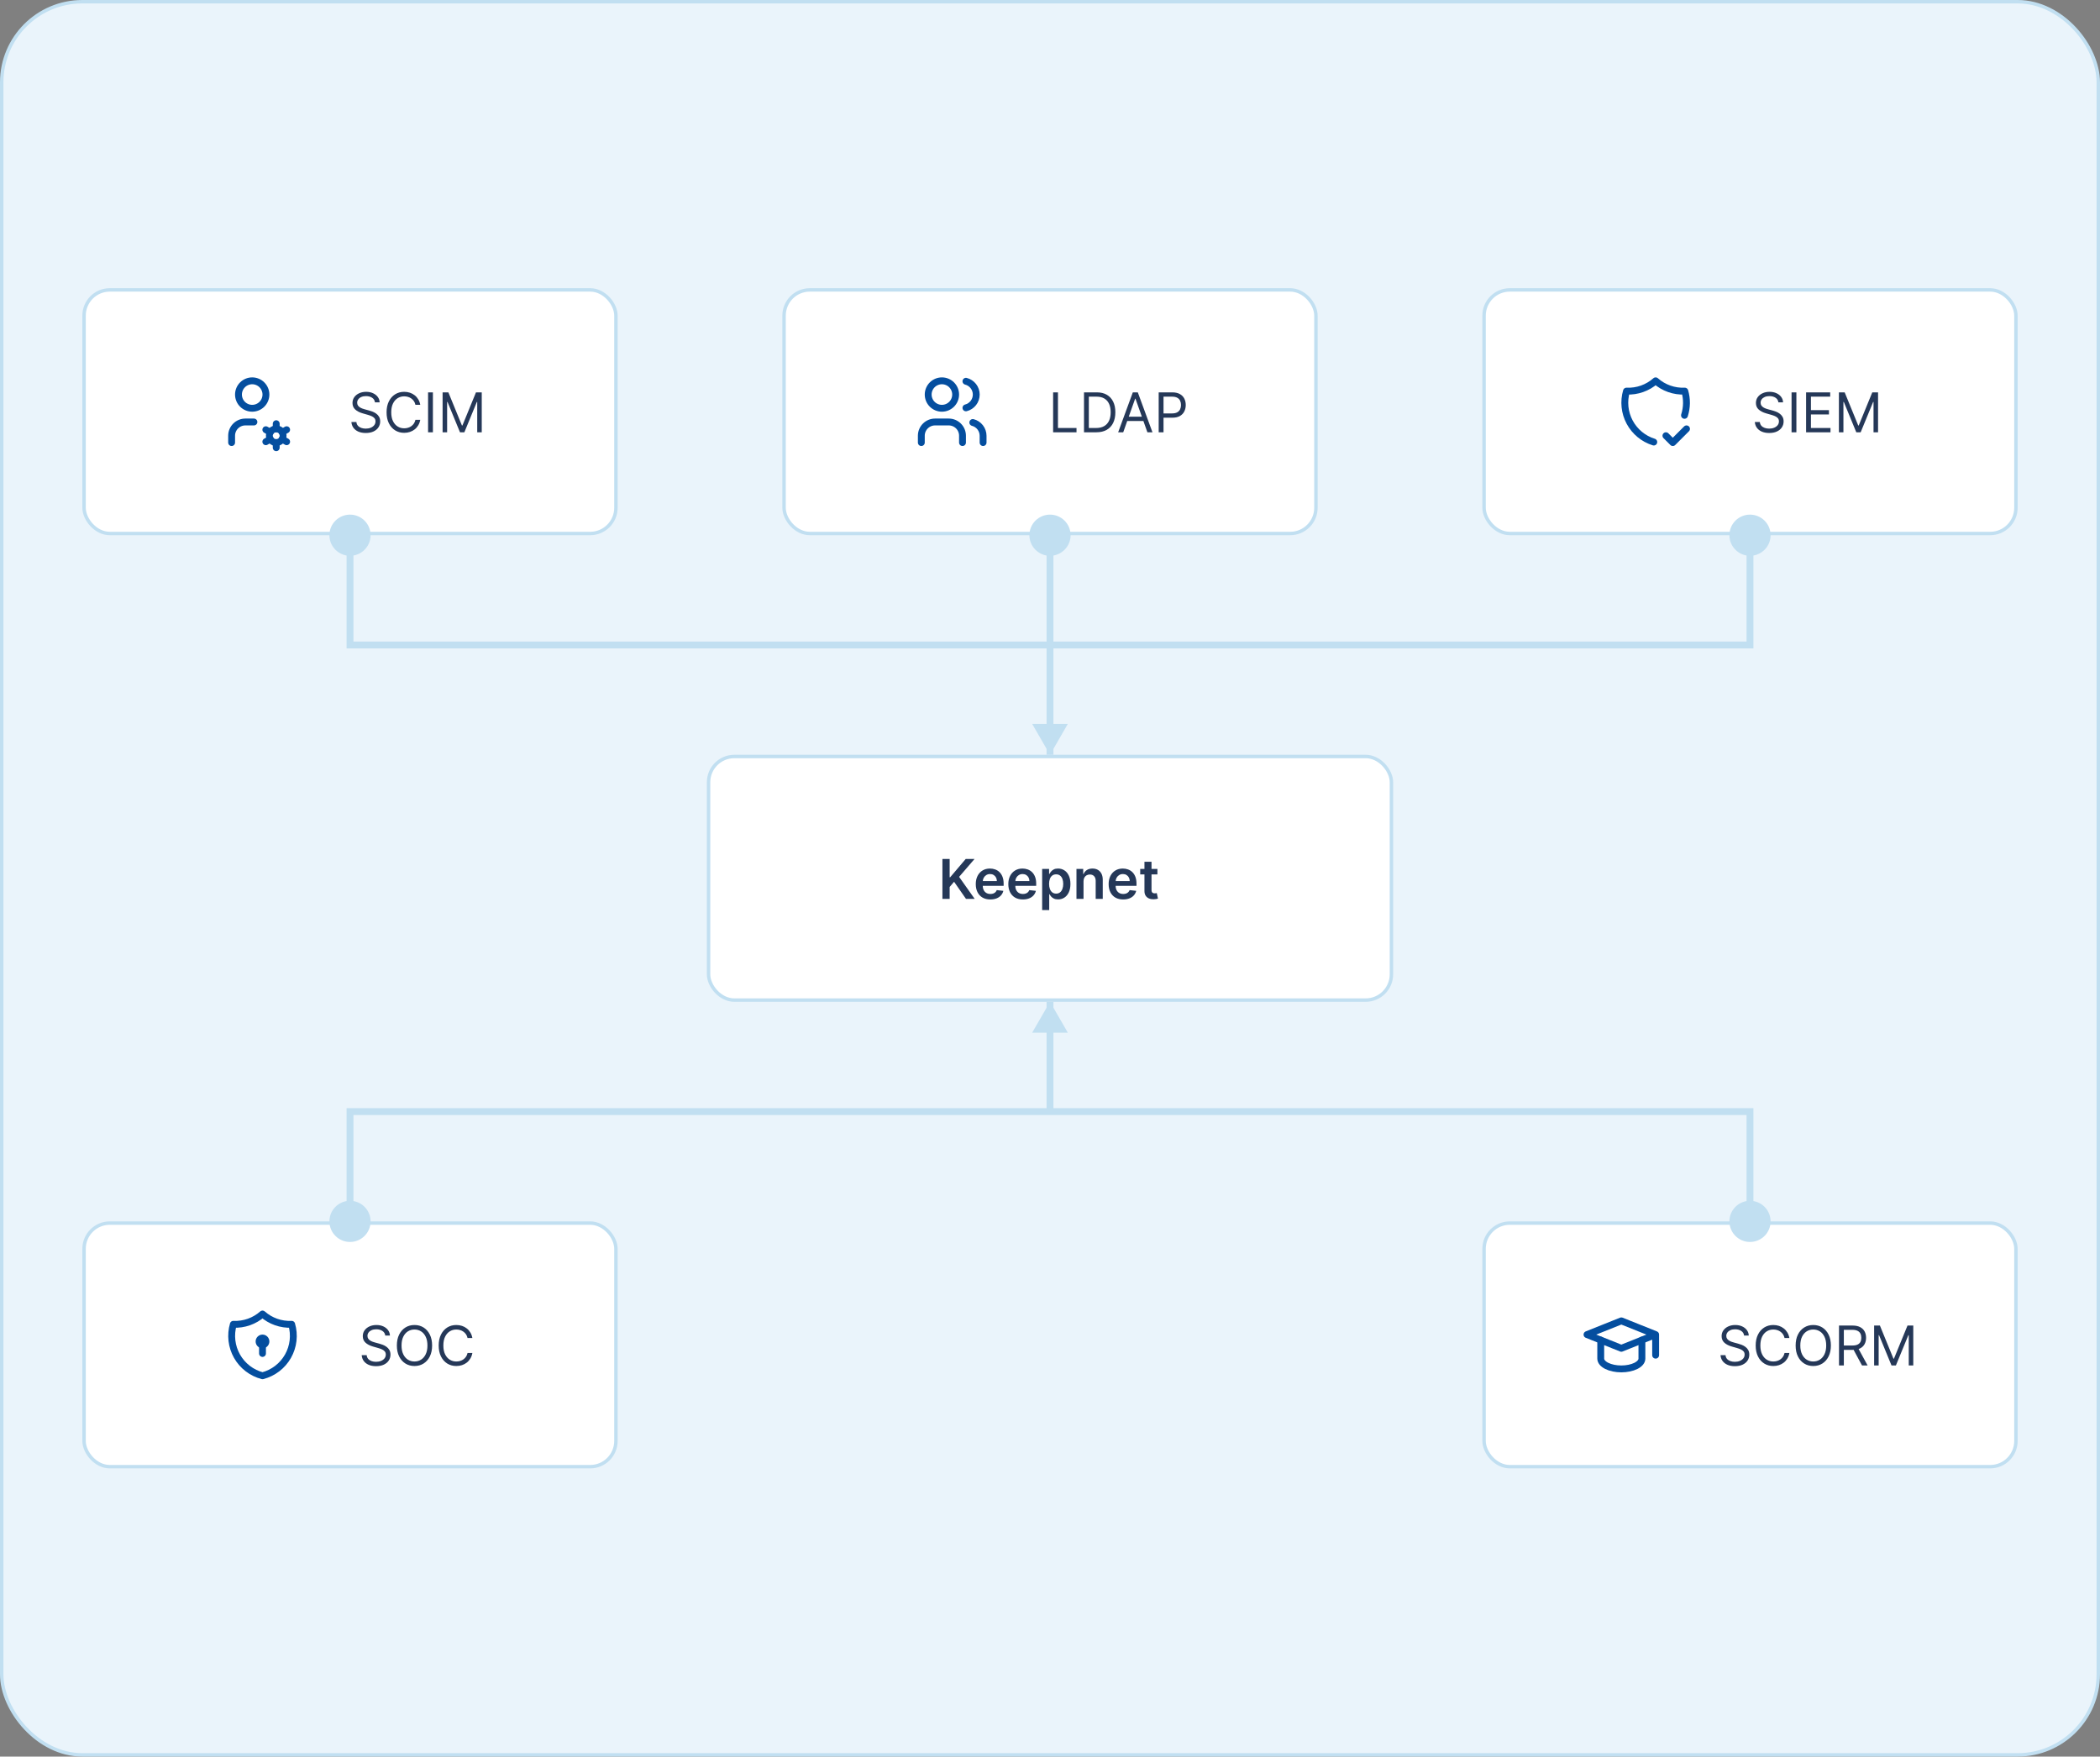 <?xml version="1.0" encoding="utf-8"?>
<svg xmlns="http://www.w3.org/2000/svg" fill="none" height="512" viewBox="0 0 612 512" width="612">
<rect x="0" y="0" width="612" height="512" fill="#808080" stroke="none"/>
<rect fill="#EAF4FB" height="511" rx="23.5" width="611" x="0.5" y="0.5"/>
<rect height="511" rx="23.5" stroke="#C1DFF1" width="611" x="0.5" y="0.5"/>
<rect fill="white" height="71" rx="7.5" width="155" x="24.5" y="356.5"/>
<rect height="71" rx="7.5" stroke="#C1DFF1" width="155" x="24.5" y="356.5"/>
<g clip-path="url(#clip0_7145_79575)">
<path d="M76.5 383C78.836 385.067 81.885 386.143 85 386C85.454 387.543 85.592 389.161 85.408 390.759C85.224 392.357 84.72 393.901 83.927 395.301C83.135 396.7 82.068 397.925 80.793 398.904C79.516 399.884 78.057 400.596 76.5 401C74.943 400.596 73.484 399.884 72.208 398.904C70.932 397.925 69.865 396.7 69.073 395.301C68.28 393.901 67.776 392.357 67.592 390.759C67.408 389.161 67.546 387.543 68 386C71.115 386.143 74.164 385.067 76.5 383Z" stroke="#044E9F" stroke-linecap="round" stroke-linejoin="round" stroke-width="2"/>
<path d="M75.5 391C75.5 391.265 75.605 391.52 75.793 391.707C75.98 391.895 76.235 392 76.5 392C76.765 392 77.02 391.895 77.207 391.707C77.395 391.52 77.5 391.265 77.5 391C77.5 390.735 77.395 390.48 77.207 390.293C77.02 390.105 76.765 390 76.5 390C76.235 390 75.98 390.105 75.793 390.293C75.605 390.48 75.5 390.735 75.5 391Z" stroke="#044E9F" stroke-linecap="round" stroke-linejoin="round" stroke-width="2"/>
<path d="M76.5 392V394.5" stroke="#044E9F" stroke-linecap="round" stroke-linejoin="round" stroke-width="2"/>
</g>
<path d="M112.273 389.273C112.205 388.697 111.928 388.25 111.443 387.932C110.958 387.614 110.364 387.455 109.659 387.455C109.144 387.455 108.693 387.538 108.307 387.705C107.924 387.871 107.625 388.1 107.409 388.392C107.197 388.684 107.091 389.015 107.091 389.386C107.091 389.697 107.165 389.964 107.312 390.188C107.464 390.407 107.657 390.591 107.892 390.739C108.127 390.883 108.373 391.002 108.631 391.097C108.888 391.187 109.125 391.261 109.341 391.318L110.523 391.636C110.826 391.716 111.163 391.826 111.534 391.966C111.909 392.106 112.267 392.297 112.608 392.54C112.953 392.778 113.237 393.085 113.46 393.46C113.684 393.835 113.795 394.295 113.795 394.841C113.795 395.47 113.631 396.038 113.301 396.545C112.975 397.053 112.498 397.456 111.869 397.756C111.244 398.055 110.485 398.205 109.591 398.205C108.758 398.205 108.036 398.07 107.426 397.801C106.82 397.532 106.343 397.157 105.994 396.676C105.65 396.195 105.455 395.636 105.409 395H106.864C106.902 395.439 107.049 395.803 107.307 396.091C107.568 396.375 107.898 396.587 108.295 396.727C108.697 396.864 109.129 396.932 109.591 396.932C110.129 396.932 110.612 396.845 111.04 396.67C111.468 396.492 111.807 396.246 112.057 395.932C112.307 395.614 112.432 395.242 112.432 394.818C112.432 394.432 112.324 394.117 112.108 393.875C111.892 393.633 111.608 393.436 111.256 393.284C110.903 393.133 110.523 393 110.114 392.886L108.682 392.477C107.773 392.216 107.053 391.843 106.523 391.358C105.992 390.873 105.727 390.239 105.727 389.455C105.727 388.803 105.903 388.235 106.256 387.75C106.612 387.261 107.089 386.883 107.688 386.614C108.29 386.341 108.962 386.205 109.705 386.205C110.455 386.205 111.121 386.339 111.705 386.608C112.288 386.873 112.75 387.237 113.091 387.699C113.436 388.161 113.617 388.686 113.636 389.273H112.273ZM125.93 392.182C125.93 393.409 125.709 394.47 125.266 395.364C124.822 396.258 124.214 396.947 123.442 397.432C122.669 397.917 121.786 398.159 120.794 398.159C119.802 398.159 118.919 397.917 118.146 397.432C117.374 396.947 116.766 396.258 116.322 395.364C115.879 394.47 115.658 393.409 115.658 392.182C115.658 390.955 115.879 389.894 116.322 389C116.766 388.106 117.374 387.417 118.146 386.932C118.919 386.447 119.802 386.205 120.794 386.205C121.786 386.205 122.669 386.447 123.442 386.932C124.214 387.417 124.822 388.106 125.266 389C125.709 389.894 125.93 390.955 125.93 392.182ZM124.567 392.182C124.567 391.174 124.398 390.324 124.061 389.631C123.728 388.938 123.275 388.413 122.703 388.057C122.135 387.701 121.499 387.523 120.794 387.523C120.089 387.523 119.451 387.701 118.879 388.057C118.311 388.413 117.858 388.938 117.521 389.631C117.188 390.324 117.021 391.174 117.021 392.182C117.021 393.189 117.188 394.04 117.521 394.733C117.858 395.426 118.311 395.951 118.879 396.307C119.451 396.663 120.089 396.841 120.794 396.841C121.499 396.841 122.135 396.663 122.703 396.307C123.275 395.951 123.728 395.426 124.061 394.733C124.398 394.04 124.567 393.189 124.567 392.182ZM137.663 390H136.254C136.171 389.595 136.025 389.239 135.817 388.932C135.612 388.625 135.362 388.367 135.067 388.159C134.775 387.947 134.451 387.788 134.095 387.682C133.739 387.576 133.368 387.523 132.982 387.523C132.277 387.523 131.639 387.701 131.067 388.057C130.499 388.413 130.046 388.938 129.709 389.631C129.375 390.324 129.209 391.174 129.209 392.182C129.209 393.189 129.375 394.04 129.709 394.733C130.046 395.426 130.499 395.951 131.067 396.307C131.639 396.663 132.277 396.841 132.982 396.841C133.368 396.841 133.739 396.788 134.095 396.682C134.451 396.576 134.775 396.419 135.067 396.21C135.362 395.998 135.612 395.739 135.817 395.432C136.025 395.121 136.171 394.765 136.254 394.364H137.663C137.557 394.958 137.364 395.491 137.084 395.96C136.804 396.43 136.455 396.83 136.038 397.159C135.622 397.485 135.154 397.733 134.635 397.903C134.12 398.074 133.569 398.159 132.982 398.159C131.989 398.159 131.107 397.917 130.334 397.432C129.561 396.947 128.953 396.258 128.51 395.364C128.067 394.47 127.845 393.409 127.845 392.182C127.845 390.955 128.067 389.894 128.51 389C128.953 388.106 129.561 387.417 130.334 386.932C131.107 386.447 131.989 386.205 132.982 386.205C133.569 386.205 134.12 386.29 134.635 386.46C135.154 386.631 135.622 386.881 136.038 387.21C136.455 387.536 136.804 387.934 137.084 388.403C137.364 388.869 137.557 389.402 137.663 390Z" fill="#253858"/>
<rect fill="white" height="71" rx="7.5" width="199" x="206.5" y="220.5"/>
<rect height="71" rx="7.5" stroke="#C1DFF1" width="199" x="206.5" y="220.5"/>
<path d="M274.648 262V250.364H276.756V255.71H276.898L281.438 250.364H284.011L279.511 255.585L284.051 262H281.517L278.045 257.011L276.756 258.534V262H274.648ZM288.608 262.17C287.733 262.17 286.977 261.989 286.341 261.625C285.708 261.258 285.222 260.739 284.881 260.068C284.54 259.394 284.369 258.6 284.369 257.688C284.369 256.79 284.54 256.002 284.881 255.324C285.225 254.642 285.706 254.112 286.324 253.733C286.941 253.35 287.667 253.159 288.5 253.159C289.038 253.159 289.545 253.246 290.023 253.42C290.504 253.591 290.928 253.856 291.295 254.216C291.667 254.576 291.958 255.034 292.17 255.591C292.383 256.144 292.489 256.803 292.489 257.568V258.199H285.335V256.812H290.517C290.513 256.419 290.428 256.068 290.261 255.761C290.095 255.451 289.862 255.206 289.562 255.028C289.267 254.85 288.922 254.761 288.528 254.761C288.108 254.761 287.739 254.864 287.42 255.068C287.102 255.269 286.854 255.534 286.676 255.864C286.502 256.189 286.413 256.547 286.409 256.938V258.148C286.409 258.655 286.502 259.091 286.688 259.455C286.873 259.814 287.133 260.091 287.466 260.284C287.799 260.473 288.189 260.568 288.636 260.568C288.936 260.568 289.206 260.527 289.449 260.443C289.691 260.356 289.902 260.229 290.08 260.062C290.258 259.896 290.392 259.689 290.483 259.443L292.403 259.659C292.282 260.167 292.051 260.61 291.71 260.989C291.373 261.364 290.941 261.655 290.415 261.864C289.888 262.068 289.286 262.17 288.608 262.17ZM298.092 262.17C297.217 262.17 296.462 261.989 295.825 261.625C295.193 261.258 294.706 260.739 294.365 260.068C294.024 259.394 293.854 258.6 293.854 257.688C293.854 256.79 294.024 256.002 294.365 255.324C294.71 254.642 295.191 254.112 295.808 253.733C296.426 253.35 297.151 253.159 297.984 253.159C298.522 253.159 299.03 253.246 299.507 253.42C299.988 253.591 300.412 253.856 300.78 254.216C301.151 254.576 301.443 255.034 301.655 255.591C301.867 256.144 301.973 256.803 301.973 257.568V258.199H294.82V256.812H300.001C299.998 256.419 299.912 256.068 299.746 255.761C299.579 255.451 299.346 255.206 299.047 255.028C298.751 254.85 298.407 254.761 298.013 254.761C297.592 254.761 297.223 254.864 296.905 255.068C296.587 255.269 296.339 255.534 296.161 255.864C295.986 256.189 295.897 256.547 295.893 256.938V258.148C295.893 258.655 295.986 259.091 296.172 259.455C296.357 259.814 296.617 260.091 296.95 260.284C297.284 260.473 297.674 260.568 298.121 260.568C298.42 260.568 298.691 260.527 298.933 260.443C299.176 260.356 299.386 260.229 299.564 260.062C299.742 259.896 299.876 259.689 299.967 259.443L301.888 259.659C301.767 260.167 301.536 260.61 301.195 260.989C300.857 261.364 300.426 261.655 299.899 261.864C299.373 262.068 298.77 262.17 298.092 262.17ZM303.713 265.273V253.273H305.736V254.716H305.855C305.961 254.504 306.111 254.278 306.304 254.04C306.497 253.797 306.759 253.591 307.088 253.42C307.418 253.246 307.838 253.159 308.349 253.159C309.024 253.159 309.632 253.331 310.173 253.676C310.719 254.017 311.151 254.523 311.469 255.193C311.791 255.86 311.952 256.678 311.952 257.648C311.952 258.606 311.795 259.42 311.48 260.091C311.166 260.761 310.738 261.273 310.196 261.625C309.654 261.977 309.041 262.153 308.355 262.153C307.855 262.153 307.44 262.07 307.111 261.903C306.781 261.737 306.516 261.536 306.315 261.301C306.118 261.062 305.965 260.837 305.855 260.625H305.77V265.273H303.713ZM305.73 257.636C305.73 258.201 305.81 258.695 305.969 259.119C306.132 259.544 306.365 259.875 306.668 260.114C306.974 260.348 307.346 260.466 307.781 260.466C308.236 260.466 308.616 260.345 308.923 260.102C309.23 259.856 309.461 259.521 309.616 259.097C309.776 258.669 309.855 258.182 309.855 257.636C309.855 257.095 309.777 256.614 309.622 256.193C309.467 255.773 309.236 255.443 308.929 255.205C308.622 254.966 308.24 254.847 307.781 254.847C307.342 254.847 306.969 254.962 306.662 255.193C306.355 255.424 306.122 255.748 305.963 256.165C305.808 256.581 305.73 257.072 305.73 257.636ZM315.77 256.886V262H313.713V253.273H315.679V254.756H315.781C315.982 254.267 316.302 253.879 316.741 253.591C317.185 253.303 317.732 253.159 318.384 253.159C318.986 253.159 319.51 253.288 319.957 253.545C320.408 253.803 320.757 254.176 321.003 254.665C321.253 255.153 321.376 255.746 321.372 256.443V262H319.315V256.761C319.315 256.178 319.164 255.722 318.861 255.392C318.562 255.062 318.147 254.898 317.616 254.898C317.257 254.898 316.937 254.977 316.656 255.136C316.38 255.292 316.162 255.517 316.003 255.812C315.848 256.108 315.77 256.466 315.77 256.886ZM327.327 262.17C326.452 262.17 325.696 261.989 325.06 261.625C324.427 261.258 323.94 260.739 323.599 260.068C323.259 259.394 323.088 258.6 323.088 257.688C323.088 256.79 323.259 256.002 323.599 255.324C323.944 254.642 324.425 254.112 325.043 253.733C325.66 253.35 326.385 253.159 327.219 253.159C327.757 253.159 328.264 253.246 328.741 253.42C329.223 253.591 329.647 253.856 330.014 254.216C330.385 254.576 330.677 255.034 330.889 255.591C331.101 256.144 331.207 256.803 331.207 257.568V258.199H324.054V256.812H329.236C329.232 256.419 329.147 256.068 328.98 255.761C328.813 255.451 328.58 255.206 328.281 255.028C327.986 254.85 327.641 254.761 327.247 254.761C326.827 254.761 326.457 254.864 326.139 255.068C325.821 255.269 325.573 255.534 325.395 255.864C325.221 256.189 325.132 256.547 325.128 256.938V258.148C325.128 258.655 325.221 259.091 325.406 259.455C325.592 259.814 325.851 260.091 326.185 260.284C326.518 260.473 326.908 260.568 327.355 260.568C327.654 260.568 327.925 260.527 328.168 260.443C328.41 260.356 328.62 260.229 328.798 260.062C328.976 259.896 329.111 259.689 329.202 259.443L331.122 259.659C331.001 260.167 330.77 260.61 330.429 260.989C330.092 261.364 329.66 261.655 329.134 261.864C328.607 262.068 328.005 262.17 327.327 262.17ZM337.305 253.273V254.864H332.288V253.273H337.305ZM333.527 251.182H335.584V259.375C335.584 259.652 335.625 259.864 335.709 260.011C335.796 260.155 335.91 260.254 336.05 260.307C336.19 260.36 336.345 260.386 336.516 260.386C336.644 260.386 336.762 260.377 336.868 260.358C336.978 260.339 337.061 260.322 337.118 260.307L337.464 261.915C337.355 261.953 337.197 261.994 336.993 262.04C336.792 262.085 336.546 262.112 336.254 262.119C335.739 262.134 335.275 262.057 334.862 261.886C334.449 261.712 334.122 261.443 333.879 261.08C333.641 260.716 333.523 260.261 333.527 259.716V251.182Z" fill="#253858"/>
<rect fill="white" height="71" rx="7.5" width="155" x="24.5" y="84.5"/>
<rect height="71" rx="7.5" stroke="#C1DFF1" width="155" x="24.5" y="84.5"/>
<g clip-path="url(#clip1_7145_79575)">
<path d="M69.5 115C69.5 116.061 69.921 117.078 70.672 117.828C71.422 118.579 72.439 119 73.5 119C74.561 119 75.578 118.579 76.328 117.828C77.079 117.078 77.5 116.061 77.5 115C77.5 113.939 77.079 112.922 76.328 112.172C75.578 111.421 74.561 111 73.5 111C72.439 111 71.422 111.421 70.672 112.172C69.921 112.922 69.5 113.939 69.5 115Z" stroke="#044E9F" stroke-linecap="round" stroke-linejoin="round" stroke-width="2"/>
<path d="M67.5 129V127C67.5 125.939 67.921 124.922 68.672 124.172C69.422 123.421 70.439 123 71.5 123H74" stroke="#044E9F" stroke-linecap="round" stroke-linejoin="round" stroke-width="2"/>
<path d="M78.501 127C78.501 127.53 78.712 128.039 79.087 128.414C79.462 128.789 79.971 129 80.501 129C81.031 129 81.54 128.789 81.915 128.414C82.29 128.039 82.501 127.53 82.501 127C82.501 126.47 82.29 125.961 81.915 125.586C81.54 125.211 81.031 125 80.501 125C79.971 125 79.462 125.211 79.087 125.586C78.712 125.961 78.501 126.47 78.501 127Z" stroke="#044E9F" stroke-linecap="round" stroke-linejoin="round" stroke-width="2"/>
<path d="M80.501 123.5V125" stroke="#044E9F" stroke-linecap="round" stroke-linejoin="round" stroke-width="2"/>
<path d="M80.501 129V130.5" stroke="#044E9F" stroke-linecap="round" stroke-linejoin="round" stroke-width="2"/>
<path d="M83.532 125.25L82.233 126" stroke="#044E9F" stroke-linecap="round" stroke-linejoin="round" stroke-width="2"/>
<path d="M78.77 128L77.47 128.75" stroke="#044E9F" stroke-linecap="round" stroke-linejoin="round" stroke-width="2"/>
<path d="M77.47 125.25L78.77 126" stroke="#044E9F" stroke-linecap="round" stroke-linejoin="round" stroke-width="2"/>
<path d="M82.233 128L83.533 128.75" stroke="#044E9F" stroke-linecap="round" stroke-linejoin="round" stroke-width="2"/>
</g>
<path d="M109.273 117.273C109.205 116.697 108.928 116.25 108.443 115.932C107.958 115.614 107.364 115.455 106.659 115.455C106.144 115.455 105.693 115.538 105.307 115.705C104.924 115.871 104.625 116.1 104.409 116.392C104.197 116.684 104.091 117.015 104.091 117.386C104.091 117.697 104.165 117.964 104.312 118.188C104.464 118.407 104.657 118.591 104.892 118.739C105.127 118.883 105.373 119.002 105.631 119.097C105.888 119.187 106.125 119.261 106.341 119.318L107.523 119.636C107.826 119.716 108.163 119.826 108.534 119.966C108.909 120.106 109.267 120.297 109.608 120.54C109.953 120.778 110.237 121.085 110.46 121.46C110.684 121.835 110.795 122.295 110.795 122.841C110.795 123.47 110.631 124.038 110.301 124.545C109.975 125.053 109.498 125.456 108.869 125.756C108.244 126.055 107.485 126.205 106.591 126.205C105.758 126.205 105.036 126.07 104.426 125.801C103.82 125.532 103.343 125.157 102.994 124.676C102.65 124.195 102.455 123.636 102.409 123H103.864C103.902 123.439 104.049 123.803 104.307 124.091C104.568 124.375 104.898 124.587 105.295 124.727C105.697 124.864 106.129 124.932 106.591 124.932C107.129 124.932 107.612 124.845 108.04 124.67C108.468 124.492 108.807 124.246 109.057 123.932C109.307 123.614 109.432 123.242 109.432 122.818C109.432 122.432 109.324 122.117 109.108 121.875C108.892 121.633 108.608 121.436 108.256 121.284C107.903 121.133 107.523 121 107.114 120.886L105.682 120.477C104.773 120.216 104.053 119.843 103.523 119.358C102.992 118.873 102.727 118.239 102.727 117.455C102.727 116.803 102.903 116.235 103.256 115.75C103.612 115.261 104.089 114.883 104.688 114.614C105.29 114.341 105.962 114.205 106.705 114.205C107.455 114.205 108.121 114.339 108.705 114.608C109.288 114.873 109.75 115.237 110.091 115.699C110.436 116.161 110.617 116.686 110.636 117.273H109.273ZM122.476 118H121.067C120.983 117.595 120.838 117.239 120.629 116.932C120.425 116.625 120.175 116.367 119.879 116.159C119.588 115.947 119.264 115.788 118.908 115.682C118.552 115.576 118.18 115.523 117.794 115.523C117.089 115.523 116.451 115.701 115.879 116.057C115.311 116.413 114.858 116.938 114.521 117.631C114.188 118.324 114.021 119.174 114.021 120.182C114.021 121.189 114.188 122.04 114.521 122.733C114.858 123.426 115.311 123.951 115.879 124.307C116.451 124.663 117.089 124.841 117.794 124.841C118.18 124.841 118.552 124.788 118.908 124.682C119.264 124.576 119.588 124.419 119.879 124.21C120.175 123.998 120.425 123.739 120.629 123.432C120.838 123.121 120.983 122.765 121.067 122.364H122.476C122.37 122.958 122.177 123.491 121.896 123.96C121.616 124.43 121.268 124.83 120.851 125.159C120.434 125.485 119.966 125.733 119.447 125.903C118.932 126.074 118.381 126.159 117.794 126.159C116.802 126.159 115.919 125.917 115.146 125.432C114.374 124.947 113.766 124.258 113.322 123.364C112.879 122.47 112.658 121.409 112.658 120.182C112.658 118.955 112.879 117.894 113.322 117C113.766 116.106 114.374 115.417 115.146 114.932C115.919 114.447 116.802 114.205 117.794 114.205C118.381 114.205 118.932 114.29 119.447 114.46C119.966 114.631 120.434 114.881 120.851 115.21C121.268 115.536 121.616 115.934 121.896 116.403C122.177 116.869 122.37 117.402 122.476 118ZM126.162 114.364V126H124.753V114.364H126.162ZM128.987 114.364H130.669L134.624 124.023H134.76L138.714 114.364H140.396V126H139.078V117.159H138.964L135.328 126H134.055L130.419 117.159H130.305V126H128.987V114.364Z" fill="#253858"/>
<rect fill="white" height="71" rx="7.5" width="155" x="228.5" y="84.5"/>
<rect height="71" rx="7.5" stroke="#C1DFF1" width="155" x="228.5" y="84.5"/>
<g clip-path="url(#clip2_7145_79575)">
<path d="M270.5 115C270.5 116.061 270.921 117.078 271.672 117.828C272.422 118.579 273.439 119 274.5 119C275.561 119 276.578 118.579 277.328 117.828C278.079 117.078 278.5 116.061 278.5 115C278.5 113.939 278.079 112.922 277.328 112.172C276.578 111.421 275.561 111 274.5 111C273.439 111 272.422 111.421 271.672 112.172C270.921 112.922 270.5 113.939 270.5 115Z" stroke="#044E9F" stroke-linecap="round" stroke-linejoin="round" stroke-width="2"/>
<path d="M268.5 129V127C268.5 125.939 268.921 124.922 269.672 124.172C270.422 123.421 271.439 123 272.5 123H276.5C277.561 123 278.578 123.421 279.328 124.172C280.079 124.922 280.5 125.939 280.5 127V129" stroke="#044E9F" stroke-linecap="round" stroke-linejoin="round" stroke-width="2"/>
<path d="M281.5 111.129C282.36 111.349 283.123 111.85 283.668 112.551C284.212 113.253 284.508 114.116 284.508 115.004C284.508 115.892 284.212 116.755 283.668 117.457C283.123 118.158 282.36 118.659 281.5 118.879" stroke="#044E9F" stroke-linecap="round" stroke-linejoin="round" stroke-width="2"/>
<path d="M286.5 128.998V126.998C286.495 126.116 286.198 125.259 285.655 124.563C285.113 123.866 284.355 123.369 283.5 123.148" stroke="#044E9F" stroke-linecap="round" stroke-linejoin="round" stroke-width="2"/>
</g>
<path d="M306.909 126V114.364H308.318V124.75H313.727V126H306.909ZM319.5 126H315.909V114.364H319.659C320.788 114.364 321.754 114.597 322.557 115.062C323.36 115.525 323.975 116.189 324.403 117.057C324.831 117.92 325.045 118.955 325.045 120.159C325.045 121.371 324.83 122.415 324.398 123.29C323.966 124.161 323.337 124.831 322.511 125.301C321.686 125.767 320.682 126 319.5 126ZM317.318 124.75H319.409C320.371 124.75 321.169 124.564 321.801 124.193C322.434 123.822 322.905 123.294 323.216 122.608C323.527 121.922 323.682 121.106 323.682 120.159C323.682 119.22 323.528 118.411 323.222 117.733C322.915 117.051 322.456 116.528 321.847 116.165C321.237 115.797 320.477 115.614 319.568 115.614H317.318V124.75ZM327.339 126H325.862L330.135 114.364H331.589L335.862 126H334.385L330.908 116.205H330.817L327.339 126ZM327.885 121.455H333.839V122.705H327.885V121.455ZM337.675 126V114.364H341.607C342.519 114.364 343.266 114.528 343.845 114.858C344.429 115.184 344.86 115.625 345.141 116.182C345.421 116.739 345.561 117.36 345.561 118.045C345.561 118.731 345.421 119.354 345.141 119.915C344.864 120.475 344.436 120.922 343.857 121.256C343.277 121.585 342.535 121.75 341.629 121.75H338.811V120.5H341.584C342.209 120.5 342.711 120.392 343.089 120.176C343.468 119.96 343.743 119.669 343.913 119.301C344.088 118.93 344.175 118.511 344.175 118.045C344.175 117.58 344.088 117.163 343.913 116.795C343.743 116.428 343.466 116.14 343.084 115.932C342.701 115.72 342.194 115.614 341.561 115.614H339.084V126H337.675Z" fill="#253858"/>
<rect fill="white" height="71" rx="7.5" width="155" x="432.5" y="84.5"/>
<rect height="71" rx="7.5" stroke="#C1DFF1" width="155" x="432.5" y="84.5"/>
<g clip-path="url(#clip3_7145_79575)">
<path d="M481.96 128.846C478.949 127.913 476.427 125.832 474.937 123.054C473.448 120.277 473.111 117.024 474 114C477.116 114.143 480.164 113.067 482.5 111C484.836 113.067 487.884 114.143 491 114C491.679 116.309 491.647 118.769 490.91 121.06" stroke="#044E9F" stroke-linecap="round" stroke-linejoin="round" stroke-width="2"/>
<path d="M485.5 127L487.5 129L491.5 125" stroke="#044E9F" stroke-linecap="round" stroke-linejoin="round" stroke-width="2"/>
</g>
<path d="M518.273 117.273C518.205 116.697 517.928 116.25 517.443 115.932C516.958 115.614 516.364 115.455 515.659 115.455C515.144 115.455 514.693 115.538 514.307 115.705C513.924 115.871 513.625 116.1 513.409 116.392C513.197 116.684 513.091 117.015 513.091 117.386C513.091 117.697 513.165 117.964 513.312 118.188C513.464 118.407 513.657 118.591 513.892 118.739C514.127 118.883 514.373 119.002 514.631 119.097C514.888 119.187 515.125 119.261 515.341 119.318L516.523 119.636C516.826 119.716 517.163 119.826 517.534 119.966C517.909 120.106 518.267 120.297 518.608 120.54C518.953 120.778 519.237 121.085 519.46 121.46C519.684 121.835 519.795 122.295 519.795 122.841C519.795 123.47 519.631 124.038 519.301 124.545C518.975 125.053 518.498 125.456 517.869 125.756C517.244 126.055 516.485 126.205 515.591 126.205C514.758 126.205 514.036 126.07 513.426 125.801C512.82 125.532 512.343 125.157 511.994 124.676C511.65 124.195 511.455 123.636 511.409 123H512.864C512.902 123.439 513.049 123.803 513.307 124.091C513.568 124.375 513.898 124.587 514.295 124.727C514.697 124.864 515.129 124.932 515.591 124.932C516.129 124.932 516.612 124.845 517.04 124.67C517.468 124.492 517.807 124.246 518.057 123.932C518.307 123.614 518.432 123.242 518.432 122.818C518.432 122.432 518.324 122.117 518.108 121.875C517.892 121.633 517.608 121.436 517.256 121.284C516.903 121.133 516.523 121 516.114 120.886L514.682 120.477C513.773 120.216 513.053 119.843 512.523 119.358C511.992 118.873 511.727 118.239 511.727 117.455C511.727 116.803 511.903 116.235 512.256 115.75C512.612 115.261 513.089 114.883 513.688 114.614C514.29 114.341 514.962 114.205 515.705 114.205C516.455 114.205 517.121 114.339 517.705 114.608C518.288 114.873 518.75 115.237 519.091 115.699C519.436 116.161 519.617 116.686 519.636 117.273H518.273ZM523.521 114.364V126H522.112V114.364H523.521ZM526.347 126V114.364H533.369V115.614H527.756V119.545H533.006V120.795H527.756V124.75H533.46V126H526.347ZM535.909 114.364H537.591L541.545 124.023H541.682L545.636 114.364H547.318V126H546V117.159H545.886L542.25 126H540.977L537.341 117.159H537.227V126H535.909V114.364Z" fill="#253858"/>
<rect fill="white" height="71" rx="7.5" width="155" x="432.5" y="356.5"/>
<rect height="71" rx="7.5" stroke="#C1DFF1" width="155" x="432.5" y="356.5"/>
<g clip-path="url(#clip4_7145_79575)">
<path d="M482.5 389L472.5 385L462.5 389L472.5 393L482.5 389ZM482.5 389V395" stroke="#044E9F" stroke-linecap="round" stroke-linejoin="round" stroke-width="2"/>
<path d="M466.5 390.602V396.002C466.5 396.797 467.132 397.56 468.257 398.123C469.383 398.685 470.909 399.002 472.5 399.002C474.091 399.002 475.617 398.685 476.743 398.123C477.868 397.56 478.5 396.797 478.5 396.002V390.602" stroke="#044E9F" stroke-linecap="round" stroke-linejoin="round" stroke-width="2"/>
</g>
<path d="M508.273 389.273C508.205 388.697 507.928 388.25 507.443 387.932C506.958 387.614 506.364 387.455 505.659 387.455C505.144 387.455 504.693 387.538 504.307 387.705C503.924 387.871 503.625 388.1 503.409 388.392C503.197 388.684 503.091 389.015 503.091 389.386C503.091 389.697 503.165 389.964 503.312 390.188C503.464 390.407 503.657 390.591 503.892 390.739C504.127 390.883 504.373 391.002 504.631 391.097C504.888 391.187 505.125 391.261 505.341 391.318L506.523 391.636C506.826 391.716 507.163 391.826 507.534 391.966C507.909 392.106 508.267 392.297 508.608 392.54C508.953 392.778 509.237 393.085 509.46 393.46C509.684 393.835 509.795 394.295 509.795 394.841C509.795 395.47 509.631 396.038 509.301 396.545C508.975 397.053 508.498 397.456 507.869 397.756C507.244 398.055 506.485 398.205 505.591 398.205C504.758 398.205 504.036 398.07 503.426 397.801C502.82 397.532 502.343 397.157 501.994 396.676C501.65 396.195 501.455 395.636 501.409 395H502.864C502.902 395.439 503.049 395.803 503.307 396.091C503.568 396.375 503.898 396.587 504.295 396.727C504.697 396.864 505.129 396.932 505.591 396.932C506.129 396.932 506.612 396.845 507.04 396.67C507.468 396.492 507.807 396.246 508.057 395.932C508.307 395.614 508.432 395.242 508.432 394.818C508.432 394.432 508.324 394.117 508.108 393.875C507.892 393.633 507.608 393.436 507.256 393.284C506.903 393.133 506.523 393 506.114 392.886L504.682 392.477C503.773 392.216 503.053 391.843 502.523 391.358C501.992 390.873 501.727 390.239 501.727 389.455C501.727 388.803 501.903 388.235 502.256 387.75C502.612 387.261 503.089 386.883 503.688 386.614C504.29 386.341 504.962 386.205 505.705 386.205C506.455 386.205 507.121 386.339 507.705 386.608C508.288 386.873 508.75 387.237 509.091 387.699C509.436 388.161 509.617 388.686 509.636 389.273H508.273ZM521.476 390H520.067C519.983 389.595 519.838 389.239 519.629 388.932C519.425 388.625 519.175 388.367 518.879 388.159C518.588 387.947 518.264 387.788 517.908 387.682C517.552 387.576 517.18 387.523 516.794 387.523C516.089 387.523 515.451 387.701 514.879 388.057C514.311 388.413 513.858 388.938 513.521 389.631C513.188 390.324 513.021 391.174 513.021 392.182C513.021 393.189 513.188 394.04 513.521 394.733C513.858 395.426 514.311 395.951 514.879 396.307C515.451 396.663 516.089 396.841 516.794 396.841C517.18 396.841 517.552 396.788 517.908 396.682C518.264 396.576 518.588 396.419 518.879 396.21C519.175 395.998 519.425 395.739 519.629 395.432C519.838 395.121 519.983 394.765 520.067 394.364H521.476C521.37 394.958 521.177 395.491 520.896 395.96C520.616 396.43 520.268 396.83 519.851 397.159C519.434 397.485 518.966 397.733 518.447 397.903C517.932 398.074 517.381 398.159 516.794 398.159C515.802 398.159 514.919 397.917 514.146 397.432C513.374 396.947 512.766 396.258 512.322 395.364C511.879 394.47 511.658 393.409 511.658 392.182C511.658 390.955 511.879 389.894 512.322 389C512.766 388.106 513.374 387.417 514.146 386.932C514.919 386.447 515.802 386.205 516.794 386.205C517.381 386.205 517.932 386.29 518.447 386.46C518.966 386.631 519.434 386.881 519.851 387.21C520.268 387.536 520.616 387.934 520.896 388.403C521.177 388.869 521.37 389.402 521.476 390ZM533.571 392.182C533.571 393.409 533.349 394.47 532.906 395.364C532.463 396.258 531.855 396.947 531.082 397.432C530.31 397.917 529.427 398.159 528.435 398.159C527.442 398.159 526.56 397.917 525.787 397.432C525.014 396.947 524.406 396.258 523.963 395.364C523.52 394.47 523.298 393.409 523.298 392.182C523.298 390.955 523.52 389.894 523.963 389C524.406 388.106 525.014 387.417 525.787 386.932C526.56 386.447 527.442 386.205 528.435 386.205C529.427 386.205 530.31 386.447 531.082 386.932C531.855 387.417 532.463 388.106 532.906 389C533.349 389.894 533.571 390.955 533.571 392.182ZM532.207 392.182C532.207 391.174 532.039 390.324 531.702 389.631C531.368 388.938 530.916 388.413 530.344 388.057C529.776 387.701 529.139 387.523 528.435 387.523C527.73 387.523 527.092 387.701 526.52 388.057C525.952 388.413 525.499 388.938 525.162 389.631C524.829 390.324 524.662 391.174 524.662 392.182C524.662 393.189 524.829 394.04 525.162 394.733C525.499 395.426 525.952 395.951 526.52 396.307C527.092 396.663 527.73 396.841 528.435 396.841C529.139 396.841 529.776 396.663 530.344 396.307C530.916 395.951 531.368 395.426 531.702 394.733C532.039 394.04 532.207 393.189 532.207 392.182ZM535.94 398V386.364H539.872C540.781 386.364 541.527 386.519 542.111 386.83C542.694 387.136 543.126 387.559 543.406 388.097C543.687 388.634 543.827 389.246 543.827 389.932C543.827 390.617 543.687 391.225 543.406 391.756C543.126 392.286 542.696 392.703 542.116 393.006C541.537 393.305 540.796 393.455 539.895 393.455H536.713V392.182H539.849C540.471 392.182 540.971 392.091 541.349 391.909C541.732 391.727 542.009 391.47 542.179 391.136C542.353 390.799 542.44 390.398 542.44 389.932C542.44 389.466 542.353 389.059 542.179 388.71C542.005 388.362 541.726 388.093 541.344 387.903C540.961 387.71 540.455 387.614 539.827 387.614H537.349V398H535.94ZM541.418 392.773L544.281 398H542.645L539.827 392.773H541.418ZM546.175 386.364H547.857L551.811 396.023H551.947L555.902 386.364H557.584V398H556.266V389.159H556.152L552.516 398H551.243L547.607 389.159H547.493V398H546.175V386.364Z" fill="#253858"/>
<path clip-rule="evenodd" d="M101 156V188V189H102H305V220H307V189H510H511V188V156H509V187H307V156H305V187H103V156H101Z" fill="#C1DFF1" fill-rule="evenodd"/>
<path clip-rule="evenodd" d="M101 324V356H103V325H305H306H307H509V356H511V324V323H510H307V292H305V323H102H101V324Z" fill="#C1DFF1" fill-rule="evenodd"/>
<circle cx="306" cy="156" fill="#C1DFF1" r="6"/>
<circle cx="102" cy="156" fill="#C1DFF1" r="6"/>
<circle cx="102" cy="356" fill="#C1DFF1" r="6"/>
<circle cx="510" cy="356" fill="#C1DFF1" r="6"/>
<circle cx="510" cy="156" fill="#C1DFF1" r="6"/>
<path d="M306 220L300.804 211L311.196 211L306 220Z" fill="#C1DFF1"/>
<path d="M306 292L311.196 301H300.804L306 292Z" fill="#C1DFF1"/>
<defs>
<clipPath id="clip0_7145_79575">
<rect fill="white" height="24" transform="translate(64.5 380)" width="24"/>
</clipPath>
<clipPath id="clip1_7145_79575">
<rect fill="white" height="24" transform="translate(61.5 108)" width="24"/>
</clipPath>
<clipPath id="clip2_7145_79575">
<rect fill="white" height="24" transform="translate(265.5 108)" width="24"/>
</clipPath>
<clipPath id="clip3_7145_79575">
<rect fill="white" height="24" transform="translate(470.5 108)" width="24"/>
</clipPath>
<clipPath id="clip4_7145_79575">
<rect fill="white" height="24" transform="translate(460.5 380)" width="24"/>
</clipPath>
</defs>
</svg>